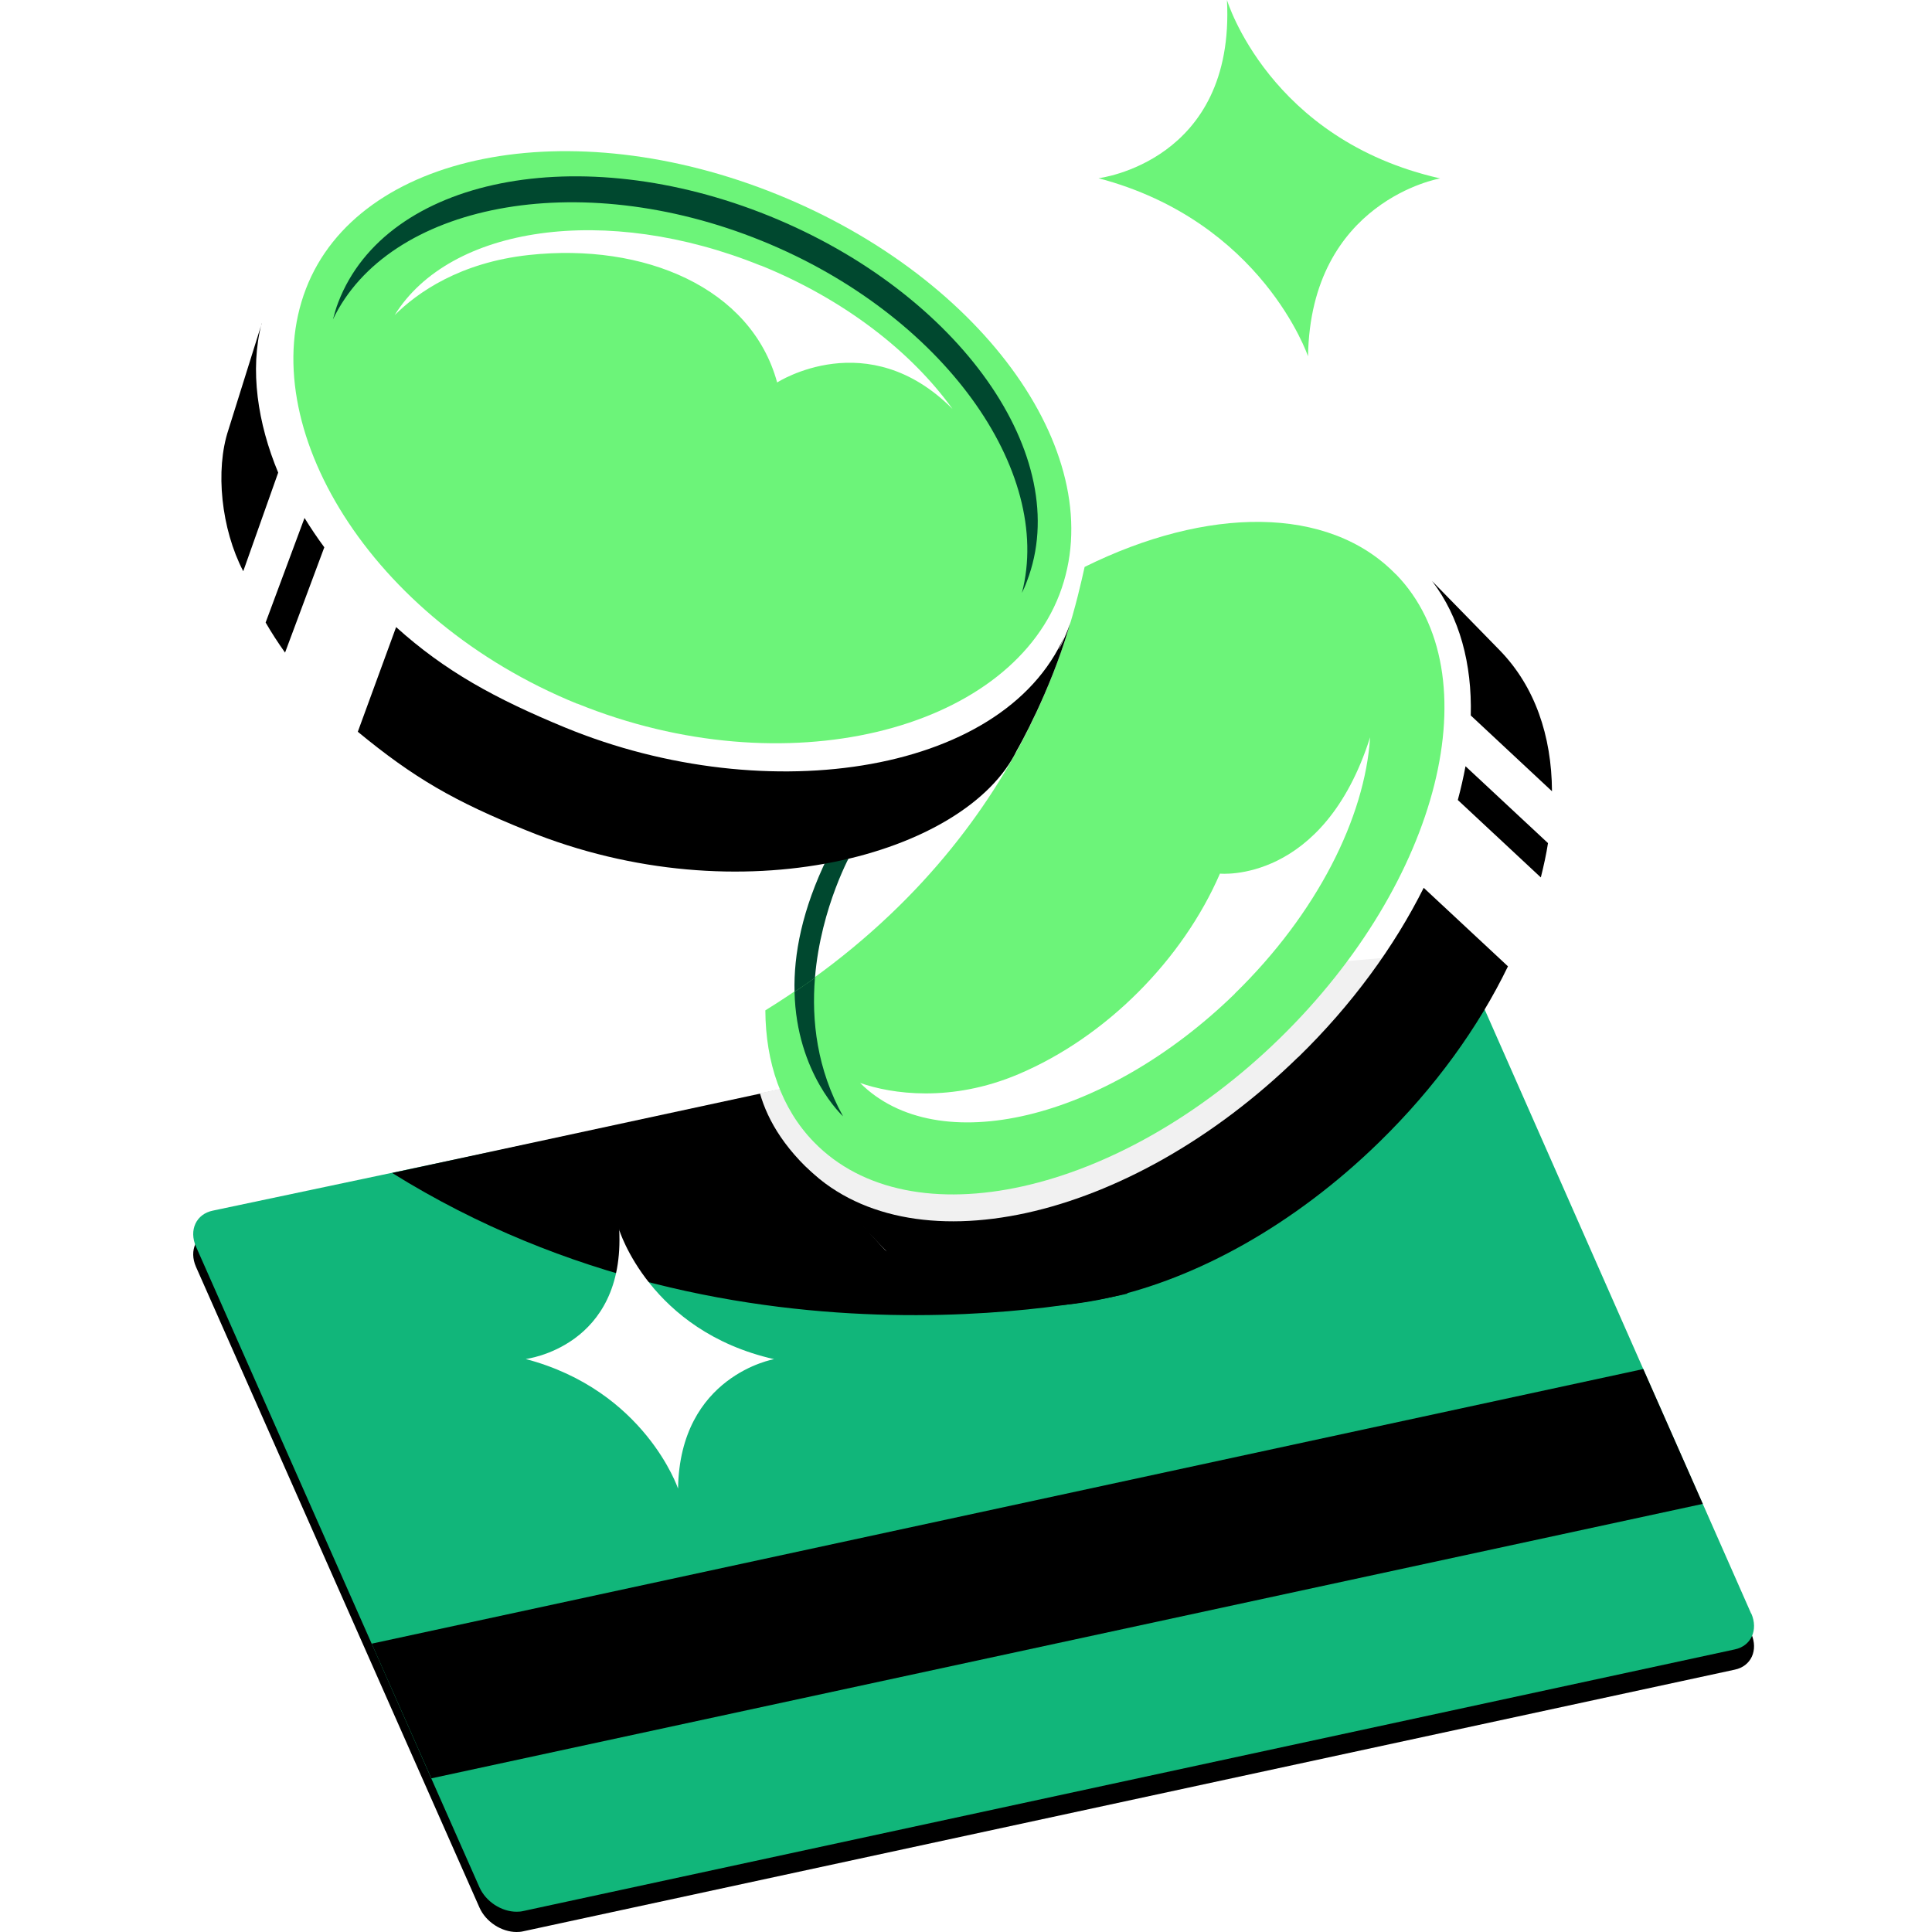 <svg viewBox="0 0 100 100" fill="none" xmlns="http://www.w3.org/2000/svg">
<rect width="100" height="100" style="fill:white !important"/>
<path d="M90.638 84.564L76.127 51.668C75.797 50.917 74.987 50.396 74.211 50.396C74.104 50.396 74.004 50.404 73.897 50.429L11.021 63.71C10.154 63.883 9.766 64.717 10.146 65.576L24.814 98.728C25.144 99.48 25.962 100 26.738 100C26.845 100 26.961 99.992 27.068 99.967L89.787 86.422C90.638 86.249 91.018 85.415 90.647 84.564H90.638Z" style="fill:black !important"/>
<path d="M90.638 83.515L76.127 50.62C75.797 49.868 74.987 49.348 74.211 49.348C74.104 49.348 74.004 49.356 73.897 49.381L11.021 62.661C10.154 62.835 9.766 63.669 10.146 64.528L24.814 97.68C25.144 98.431 25.962 98.951 26.738 98.951C26.845 98.951 26.961 98.943 27.068 98.918L89.787 85.374C90.638 85.2 91.018 84.366 90.647 83.515H90.638Z" style="fill:#11B67A !important"/>
<path d="M22.328 92.047L88.136 77.841L85.055 70.862L19.239 85.076L22.328 92.047Z" style="fill:black !important"/>
<path d="M58.362 66.956C58.362 66.956 38.375 71.978 20.296 60.712L46.006 55.17L58.362 66.956Z" style="fill:black !important"/>
<path d="M45.511 51.793L46.006 55.17L39.333 56.583C39.738 58.012 40.687 59.655 42.719 61.291L45.816 64.71C45.816 64.71 51.003 67.89 58.362 65.164C65.721 62.439 73.352 55.534 75.35 49.266L45.511 51.793Z" style="fill:#F1F1F1 !important"/>
<path d="M72.245 29.724C68.76 26.132 62.459 26.214 56.14 29.344C55.463 32.351 53.018 44.004 39.614 52.296C39.63 54.997 40.44 57.376 42.125 59.11C47.13 64.263 57.924 61.86 66.241 53.742C74.558 45.623 77.25 34.87 72.254 29.724H72.245Z" style="fill:#6CF479 !important"/>
<path d="M80.331 40.956C80.314 38.074 79.439 35.53 77.638 33.672L74.128 30.079C75.557 31.954 76.193 34.358 76.127 37.033L80.331 40.956Z" style="fill:black !important"/>
<path d="M75.458 41.41L79.753 45.416C79.901 44.821 80.034 44.227 80.124 43.64L75.855 39.66C75.747 40.238 75.615 40.816 75.458 41.402V41.41Z" style="fill:black !important"/>
<path d="M67.183 54.724C58.403 63.289 46.981 65.783 41.646 60.324L45.825 64.709C51.152 70.193 62.59 67.699 71.378 59.126C74.285 56.293 76.532 53.155 78.052 50.017L73.691 45.953C72.179 48.976 69.991 51.999 67.183 54.732V54.724Z" style="fill:black !important"/>
<path d="M63.912 51.429C68.174 47.275 70.651 42.303 70.916 38.165C68.496 45.763 63.144 45.218 63.144 45.218C61.228 49.645 57.28 53.667 52.713 55.6C49.227 57.078 46.147 56.624 44.52 56.054C48.525 60.051 57.173 58.003 63.912 51.437V51.429Z" style="fill:white !important"/>
<path d="M42.843 44.359C41.505 47.093 41.076 49.422 41.125 51.338C41.489 51.098 41.844 50.859 42.182 50.611C42.488 46.903 44.098 44.095 44.098 44.095L42.843 44.359Z" style="fill:#00482F !important"/>
<path d="M42.182 50.611C41.836 50.859 41.48 51.098 41.125 51.338C41.224 55.583 43.636 57.78 43.636 57.78C42.282 55.336 42.001 52.816 42.182 50.611Z" style="fill:#00482F !important"/>
<path d="M29.885 36.422C40.654 40.791 52.118 37.834 54.835 30.773C57.552 23.711 51.028 14.445 40.258 10.076C29.488 5.707 18.553 7.887 15.836 14.948C13.119 22.01 19.123 32.053 29.885 36.43V36.422Z" style="fill:#6CF479 !important"/>
<path d="M39.424 12.463C29.893 8.598 20.09 10.564 17.232 16.535C17.314 16.229 17.397 15.932 17.513 15.635C19.999 9.184 29.984 7.194 39.829 11.183C49.673 15.181 55.636 23.646 53.15 30.096C53.076 30.303 52.985 30.501 52.894 30.691C54.538 24.373 48.814 16.271 39.424 12.463Z" style="fill:#00482F !important"/>
<path d="M39.383 13.751C31.372 10.505 23.286 11.694 20.428 16.311C21.609 15.139 23.806 13.586 27.382 13.198C33.329 12.553 38.887 14.883 40.225 19.797C40.225 19.797 44.916 16.757 49.302 21.168C47.171 18.203 43.694 15.494 39.383 13.743V13.751Z" style="fill:white !important"/>
<path d="M13.548 16.741L11.822 22.25C11.129 24.331 11.451 27.378 12.59 29.567L14.399 24.463C13.334 21.903 12.921 19.144 13.54 16.741H13.548Z" style="fill:black !important"/>
<path d="M13.747 32.218C14.052 32.747 14.391 33.267 14.754 33.779L16.786 28.328C16.415 27.825 16.076 27.321 15.762 26.809L13.747 32.227V32.218Z" style="fill:black !important"/>
<path d="M54.81 33.606L55.248 32.557C52.341 40.056 39.746 41.98 29.241 37.653C25.623 36.158 23.038 34.745 20.503 32.458L18.52 37.876C21.427 40.271 23.517 41.477 27.283 42.996C38.342 47.489 50.02 44.227 52.63 38.842C52.746 38.644 54.323 35.86 55.314 32.524L55.413 32.193C55.413 32.193 55.224 32.804 54.819 33.606H54.81Z" style="fill:black !important"/>
<path d="M63.507 0C63.507 0 65.688 7.235 74.541 9.234C74.541 9.234 67.835 10.39 67.703 18.442C67.703 18.442 65.341 11.463 56.859 9.225C56.859 9.225 63.945 8.383 63.507 0Z" style="fill:#6CF479 !important"/>
<path d="M32.04 63.628C32.04 63.628 33.626 68.889 40.068 70.35C40.068 70.35 35.187 71.193 35.096 77.049C35.096 77.049 33.378 71.969 27.209 70.342C27.209 70.342 32.371 69.731 32.049 63.628H32.04Z" style="fill:white !important"/>
</svg>
